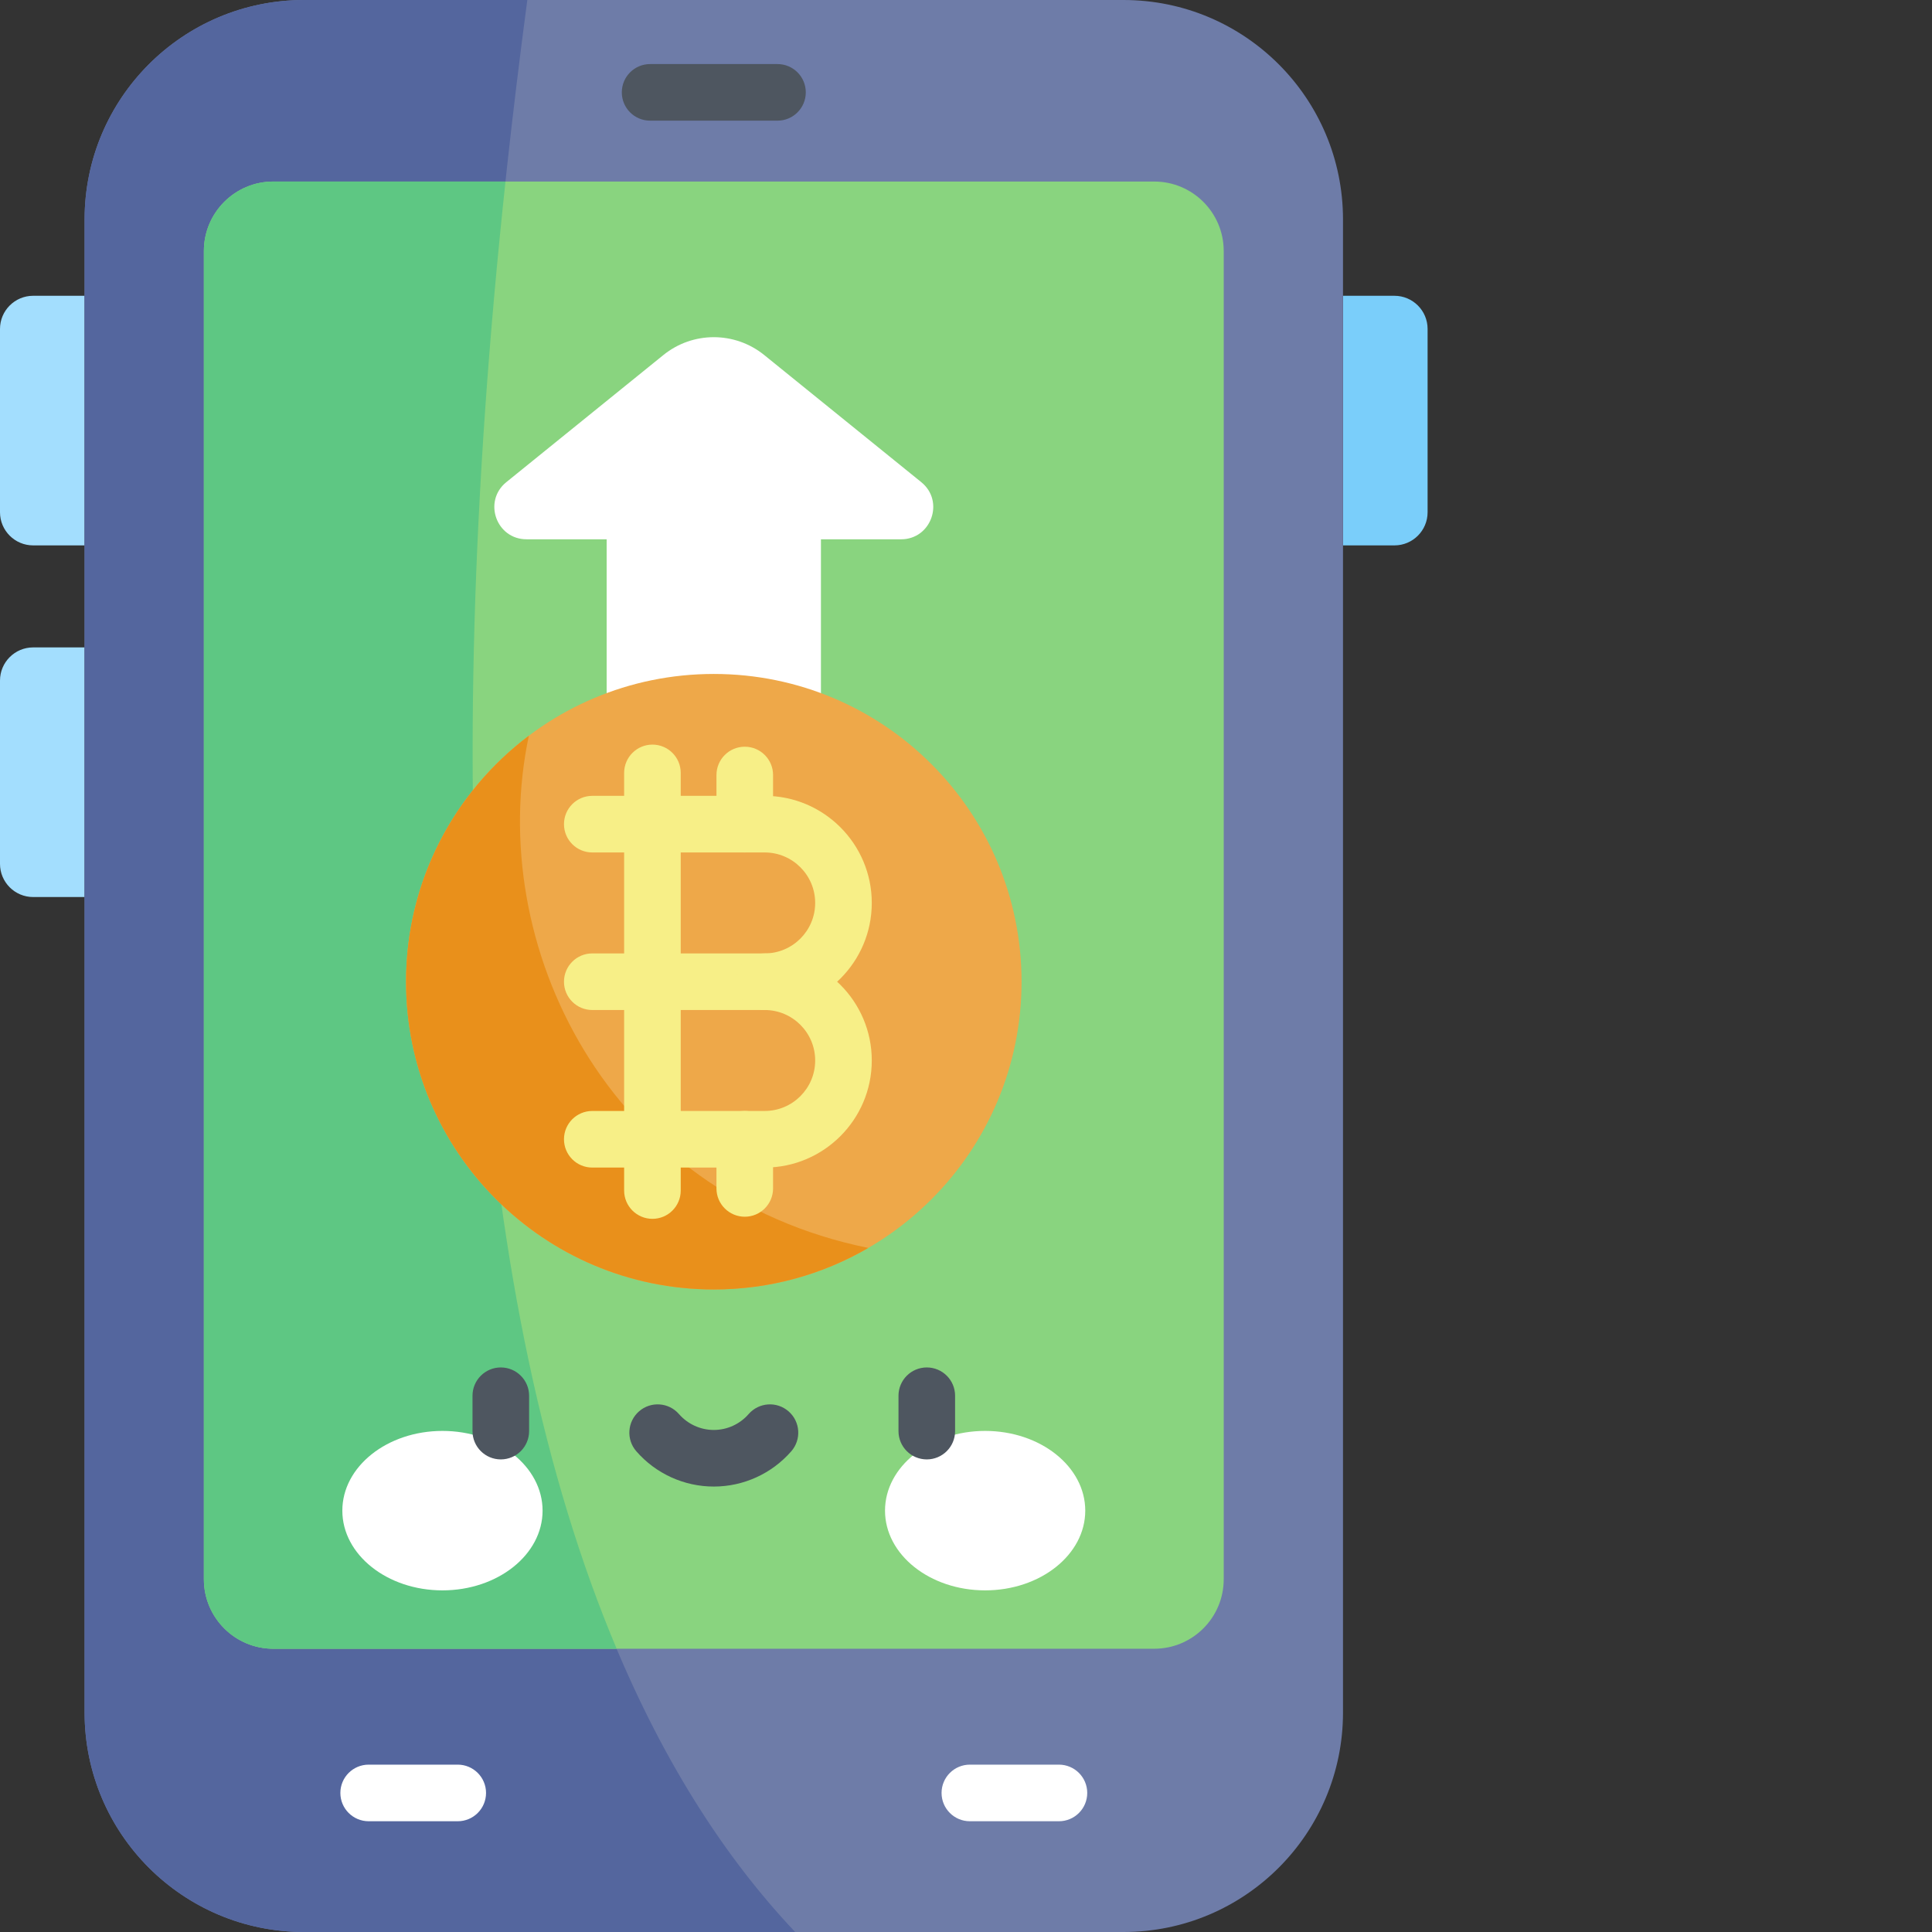 <?xml version="1.0"?>
<svg xmlns="http://www.w3.org/2000/svg" xmlns:xlink="http://www.w3.org/1999/xlink" xmlns:svgjs="http://svgjs.com/svgjs" version="1.1" width="512" height="512" x="0" y="0" viewBox="0 0 512 512" style="enable-background:new 0 0 512 512" xml:space="preserve"><rect x="0" y="0" width="512" height="512" fill="#333333" stroke="none"/><g><path xmlns="http://www.w3.org/2000/svg" d="m8.785 144.535h13.633v-66.148h-13.633c-4.852 0-8.785 3.934-8.785 8.789v48.574c0 4.852 3.934 8.785 8.785 8.785zm0 0" fill="#a3defe" data-original="#a3defe"/><path xmlns="http://www.w3.org/2000/svg" d="m369.539 144.535h-13.629v-66.148h13.629c4.855 0 8.789 3.934 8.789 8.789v48.574c0 4.852-3.934 8.785-8.789 8.785zm0 0" fill="#7acefa" data-original="#7acefa"/><path xmlns="http://www.w3.org/2000/svg" d="m8.785 237.723h13.633v-66.152h-13.633c-4.852 0-8.785 3.934-8.785 8.789v48.574c0 4.852 3.934 8.789 8.785 8.789zm0 0" fill="#a3defe" data-original="#a3defe"/><path xmlns="http://www.w3.org/2000/svg" d="m297.746 512h-217.164c-32.121 0-58.164-26.039-58.164-58.164v-395.672c0-32.125 26.043-58.164 58.164-58.164h217.164c32.121 0 58.164 26.039 58.164 58.164v395.672c0 32.125-26.043 58.164-58.164 58.164zm0 0" fill="#6e7ca8" data-original="#6e7ca8"/><path xmlns="http://www.w3.org/2000/svg" d="m139.746 0h-59.164c-32.125 0-58.164 26.039-58.164 58.164v395.672c0 32.125 26.039 58.164 58.164 58.164h130.145c-83.152-87.922-102.992-271.723-70.98-512zm0 0" fill="#54669e" data-original="#54669e"/><path xmlns="http://www.w3.org/2000/svg" d="m305.883 436.934h-233.438c-10.172 0-18.414-8.246-18.414-18.414v-351.992c0-10.172 8.246-18.418 18.414-18.418h233.438c10.172 0 18.414 8.246 18.414 18.418v351.988c0 10.172-8.242 18.418-18.414 18.418zm0 0" fill="#6e7ca8" data-original="#6e7ca8"/><path xmlns="http://www.w3.org/2000/svg" d="m305.883 436.934h-233.438c-10.172 0-18.414-8.246-18.414-18.414v-351.992c0-10.172 8.246-18.418 18.414-18.418h233.438c10.172 0 18.414 8.246 18.414 18.418v351.988c0 10.172-8.242 18.418-18.414 18.418zm0 0" fill="#89d47f" data-original="#89d47f"/><path xmlns="http://www.w3.org/2000/svg" d="m133.957 48.113h-61.512c-10.172 0-18.414 8.242-18.414 18.414v351.992c0 10.168 8.246 18.414 18.414 18.414h90.973c-38.488-91.246-46.98-225.414-29.461-388.82zm0 0" fill="#5ec783" data-original="#5ec783"/><path xmlns="http://www.w3.org/2000/svg" d="m121.305 482.648h-23.605c-4.141 0-7.5-3.355-7.5-7.5 0-4.141 3.359-7.5 7.5-7.5h23.605c4.141 0 7.5 3.359 7.5 7.5 0 4.145-3.359 7.5-7.5 7.5zm0 0" fill="#ffffff" data-original="#ffffff"/><path xmlns="http://www.w3.org/2000/svg" d="m280.629 482.648h-23.605c-4.141 0-7.5-3.355-7.5-7.5 0-4.141 3.359-7.5 7.5-7.5h23.605c4.141 0 7.5 3.359 7.5 7.5 0 4.145-3.359 7.5-7.5 7.5zm0 0" fill="#ffffff" data-original="#ffffff"/><path xmlns="http://www.w3.org/2000/svg" d="m206.043 31.977h-33.758c-4.141 0-7.5-3.359-7.5-7.5 0-4.145 3.359-7.5 7.5-7.5h33.758c4.141 0 7.5 3.355 7.5 7.5 0 4.141-3.359 7.5-7.5 7.5zm0 0" fill="#4e5660" data-original="#4e5660"/><path xmlns="http://www.w3.org/2000/svg" d="m244.148 127.777-41.621-33.688c-7.793-6.309-18.934-6.309-26.727 0l-41.621 33.688c-6.242 5.051-2.672 15.141 5.359 15.141h21.23v62.469h56.789v-62.465h21.23c8.031 0 11.602-10.094 5.359-15.145zm0 0" fill="#ffffff" data-original="#ffffff"/><path xmlns="http://www.w3.org/2000/svg" d="m270.723 260.164c0 45.047-36.516 81.562-81.559 81.562-45.043 0-81.559-36.516-81.559-81.562 0-45.043 36.516-81.559 81.559-81.559 45.043 0 81.559 36.516 81.559 81.559zm0 0" fill="#eea849" data-original="#eea849"/><path xmlns="http://www.w3.org/2000/svg" d="m230.109 330.715c-69.164-14.074-101.703-80.352-89.957-135.742-19.766 14.883-32.547 38.543-32.547 65.191 0 45.047 36.516 81.559 81.559 81.559 14.926 0 28.91-4.012 40.945-11.008zm0 0" fill="#e9901b" data-original="#e9901b"/><g xmlns="http://www.w3.org/2000/svg" fill="#f7ef87"><path d="m202.652 267.664h-45.691c-4.145 0-7.5-3.355-7.5-7.5 0-4.141 3.355-7.5 7.5-7.5h45.691c7.379 0 13.379-6 13.379-13.375s-6-13.379-13.379-13.379h-45.691c-4.145 0-7.5-3.355-7.5-7.5 0-4.141 3.355-7.5 7.5-7.5h45.691c15.648 0 28.379 12.73 28.379 28.379 0 15.648-12.73 28.375-28.379 28.375zm0 0" fill="#f7ef87" data-original="#f7ef87"/><path d="m202.652 309.418h-45.691c-4.145 0-7.5-3.355-7.5-7.5 0-4.141 3.355-7.5 7.5-7.5h45.691c7.379 0 13.379-6 13.379-13.375 0-7.379-6-13.379-13.379-13.379-4.141 0-7.5-3.355-7.5-7.5 0-4.141 3.359-7.5 7.5-7.5 15.648 0 28.379 12.73 28.379 28.379 0 15.645-12.73 28.375-28.379 28.375zm0 0" fill="#f7ef87" data-original="#f7ef87"/><path d="m172.902 323.004c-4.141 0-7.5-3.359-7.5-7.5v-110.676c0-4.141 3.359-7.5 7.5-7.5 4.145 0 7.5 3.359 7.5 7.5v110.676c0 4.141-3.355 7.5-7.5 7.5zm0 0" fill="#f7ef87" data-original="#f7ef87"/><path d="m197.371 225.91c-4.141 0-7.5-3.355-7.5-7.5v-13.023c0-4.141 3.359-7.5 7.5-7.5 4.145 0 7.5 3.359 7.5 7.5v13.023c0 4.145-3.355 7.5-7.5 7.5zm0 0" fill="#f7ef87" data-original="#f7ef87"/><path d="m197.371 322.445c-4.141 0-7.5-3.359-7.5-7.5v-13.023c0-4.145 3.359-7.5 7.5-7.5 4.145 0 7.5 3.355 7.5 7.5v13.023c0 4.141-3.355 7.5-7.5 7.5zm0 0" fill="#f7ef87" data-original="#f7ef87"/></g><path xmlns="http://www.w3.org/2000/svg" d="m143.789 400.336c0-11.668-11.879-21.129-26.531-21.129-14.656 0-26.535 9.461-26.535 21.129 0 11.668 11.879 21.129 26.535 21.129 14.652 0 26.531-9.461 26.531-21.129zm0 0" fill="#ffffff" data-original="#ffffff"/><path xmlns="http://www.w3.org/2000/svg" d="m287.605 400.336c0-11.668-11.879-21.129-26.535-21.129-14.652 0-26.531 9.461-26.531 21.129 0 11.668 11.879 21.129 26.531 21.129 14.656 0 26.535-9.461 26.535-21.129zm0 0" fill="#ffffff" data-original="#ffffff"/><path xmlns="http://www.w3.org/2000/svg" d="m132.719 386.758c-4.141 0-7.5-3.359-7.5-7.5v-9.371c0-4.141 3.359-7.5 7.5-7.5 4.145 0 7.5 3.359 7.5 7.5v9.371c0 4.141-3.355 7.5-7.5 7.5zm0 0" fill="#4e5660" data-original="#4e5660"/><path xmlns="http://www.w3.org/2000/svg" d="m245.609 386.758c-4.145 0-7.5-3.359-7.5-7.5v-9.371c0-4.141 3.355-7.5 7.5-7.5 4.141 0 7.5 3.359 7.5 7.5v9.371c0 4.141-3.359 7.5-7.5 7.5zm0 0" fill="#4e5660" data-original="#4e5660"/><path xmlns="http://www.w3.org/2000/svg" d="m189.164 393.953c-7.871 0-15.355-3.41-20.535-9.352-2.723-3.125-2.395-7.859.727-10.582 3.121-2.723 7.859-2.398 10.582.727 2.332 2.672 5.691 4.207 9.227 4.207 3.535 0 6.898-1.535 9.227-4.207 2.723-3.125 7.457-3.449 10.582-.727 3.125 2.719 3.449 7.457.727 10.582-5.18 5.941-12.664 9.352-20.535 9.352zm0 0" fill="#4e5660" data-original="#4e5660"/></g></svg>
